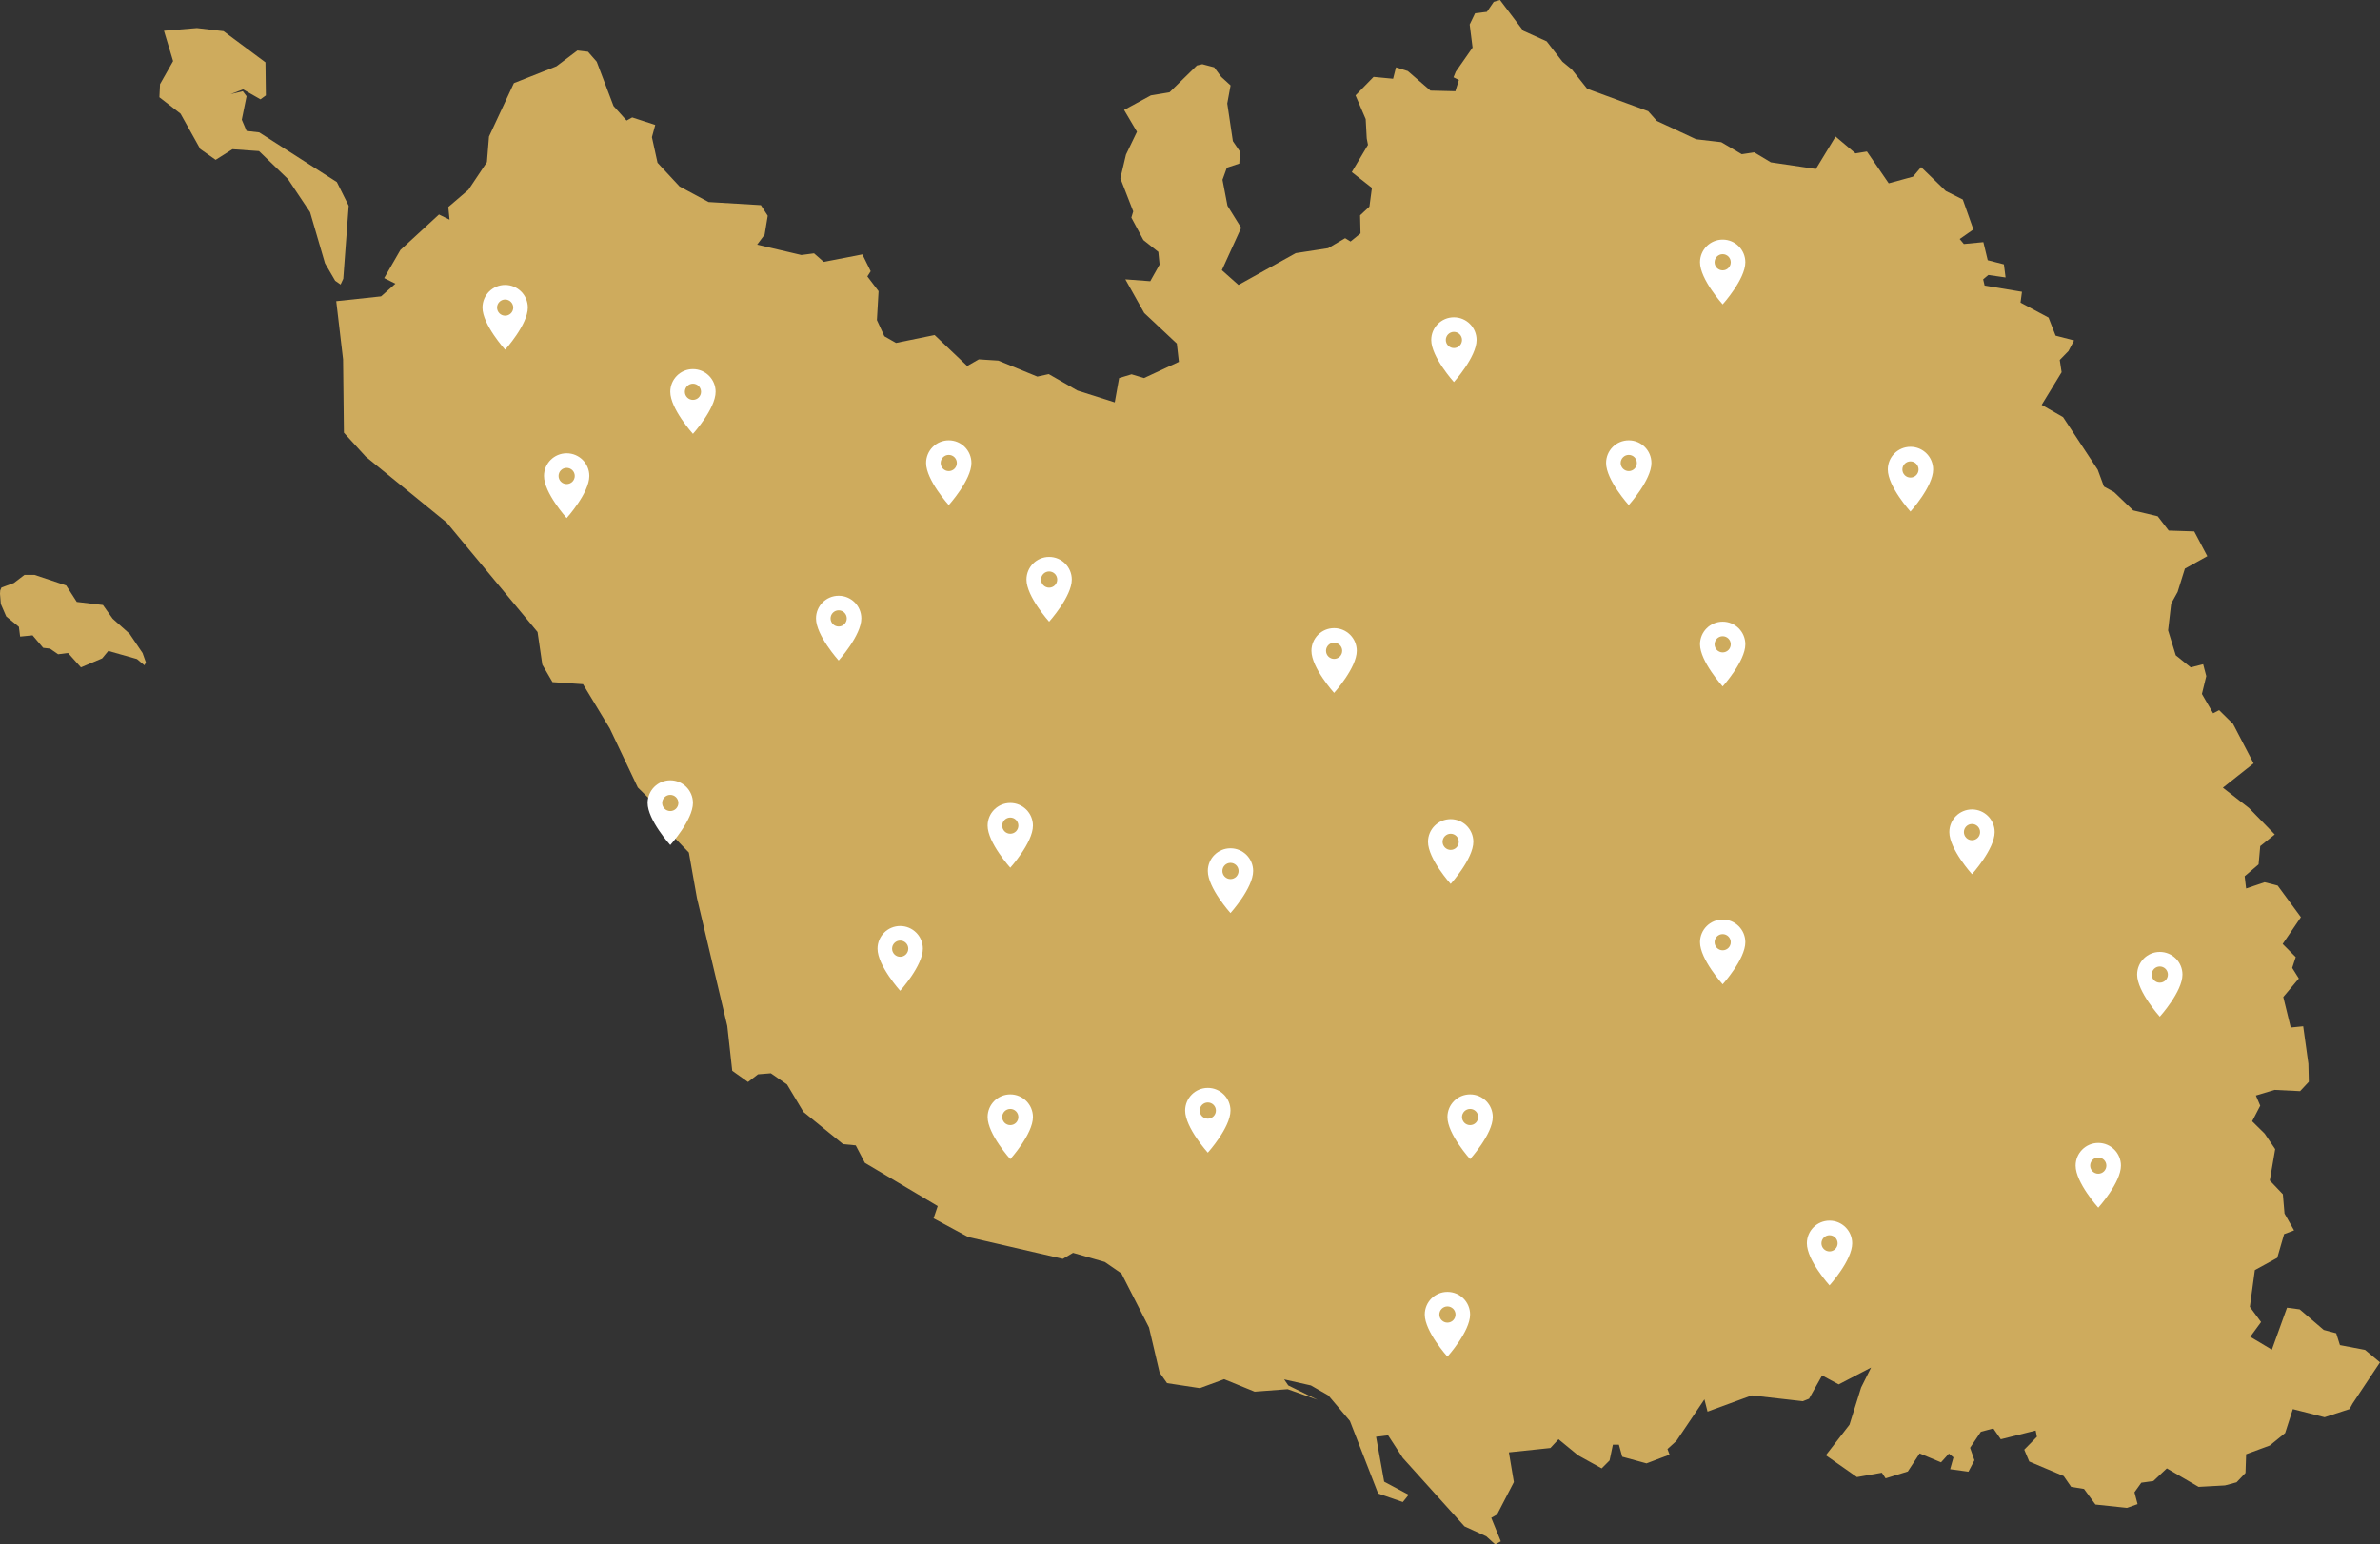 <svg width="735" height="477" viewBox="0 0 735 477" fill="none" xmlns="http://www.w3.org/2000/svg">
<rect x="0" y="0" width="735" height="477" fill="#333333" stroke="none"/>
<g clip-path="url(#clip0_1395_5440)">
<path d="M605.204 73.819L609.434 70.866L606.165 61.623L600.909 58.991L593.282 51.609L590.782 54.562L583.283 56.616L576.552 46.795L573.027 47.373L566.874 42.173L560.785 52.187L546.875 50.133L541.748 47.052L537.902 47.629L531.556 43.906L523.801 43.008L511.686 37.359L508.994 34.342L490.15 27.409L485.406 21.44L482.522 19.065L477.651 12.774L470.408 9.5L463.229 0L461.306 0.578L459.191 3.659L455.537 4.108L453.871 7.574L454.768 14.7L449.576 22.146L448.871 23.879L450.538 24.713L449.448 28.18L441.756 27.987L434.77 21.953L431.116 20.798L430.219 24.328L424.194 23.75L418.617 29.463L421.758 36.781L422.079 42.751L422.463 44.741L417.464 53.15L423.681 58.028L422.912 63.805L420.028 66.501L420.156 72.086L417.079 74.589L415.413 73.562L410.157 76.644L400.157 78.184L382.467 88.005L377.339 83.448L383.3 70.353L379.07 63.549L377.531 55.525L378.877 51.802L382.723 50.518L382.915 46.795L380.736 43.585L379.005 31.967L380.031 26.382L377.147 23.75L374.967 20.798L371.314 19.835L369.647 20.22L361.187 28.501L355.418 29.463L347.149 33.957L351.123 40.697L347.726 47.758L345.996 55.075L349.97 65.282L349.393 67.207L353.11 74.14L357.725 77.799L358.11 81.715L355.226 86.85L347.534 86.272L353.367 96.671L363.43 106.107L364.071 111.756L353.303 116.763L349.457 115.607L345.611 116.763L344.265 124.273L332.727 120.614L323.882 115.543L320.357 116.313L308.307 111.371L302.281 110.985L298.692 113.04L288.629 103.475L276.707 105.914L273.117 103.86L270.81 98.853L271.323 89.931L267.861 85.373L268.887 83.769L266.323 78.569L254.401 80.88L251.388 78.248L247.478 78.762L233.826 75.552L236.133 72.471L237.095 66.63L234.98 63.356L218.827 62.393L209.854 57.579L203.059 50.261L201.329 42.366L202.354 38.578L195.239 36.268L193.509 37.23L189.471 32.737L184.279 19.065L181.587 15.983L178.318 15.598L171.844 20.477L158.704 25.676L151.013 42.173L150.372 50.069L144.667 58.606L138.45 63.934L138.834 67.849L135.565 66.245L123.643 77.221L118.644 85.887L122.105 87.62L117.682 91.536L103.837 93.012L105.952 110.985L106.209 133.645L112.939 141.027L137.937 161.375L166.011 195.203L167.485 205.281L170.626 210.673L180.048 211.315L188.317 224.988L196.97 243.218L205.559 251.691L207.161 257.533L212.738 263.31L215.238 277.367L224.596 316.845L226.134 330.71L231.006 334.176L234.082 331.801L238.056 331.48L243.056 334.946L248.119 343.419L260.362 353.369L264.272 353.754L267.092 359.146L289.59 372.498L288.308 376.285L299.012 382.062L328.241 388.802L331.381 386.941L341.188 389.765L346.316 393.296L354.841 409.985L358.11 423.914L360.417 427.188L370.545 428.729L378.044 425.969L387.466 429.82L397.658 429.05L406.888 432.323L397.85 427.894L396.568 426.033L404.837 427.894L410.221 430.975L416.887 438.871L425.604 461.273L433.232 463.905L435.026 461.658L427.463 457.614L424.963 443.749L428.681 443.3L433.232 450.297L452.268 471.415L458.998 474.497L461.755 477L463.485 476.037L460.537 468.784L462.332 467.757L467.523 457.743L465.985 448.564L478.804 447.216L481.304 444.52L487.329 449.462L494.636 453.506L497.072 451.067L498.098 446.189H499.956L500.982 449.912L508.481 451.966L515.596 449.27L514.955 447.537L517.711 445.033L526.364 432.195L527.326 435.982L540.979 430.975L556.746 432.773L558.669 432.002L562.707 424.813L567.835 427.573L577.834 422.374L574.758 428.536L571.168 440.026L563.861 449.462L573.476 456.202L581.167 454.854L582.321 456.587L589.179 454.469L592.833 448.885L599.435 451.645L601.871 448.949L603.281 450.104L602.255 453.763L607.896 454.533L609.755 451.003L608.409 447.151L611.742 442.209L615.587 441.182L617.895 444.52L628.663 441.824L629.048 443.749L625.138 447.729L626.676 451.388L637.316 455.881L639.624 459.219L643.598 459.861L647.123 464.675L656.866 465.702L660.135 464.547L659.173 460.888L661.289 457.935L665.006 457.422L669.172 453.506L678.979 459.219L687.12 458.77L690.709 457.807L693.465 454.918L693.657 449.141L700.965 446.445L705.708 442.594L708.079 435.212L717.886 437.715L725.578 435.212L726.539 433.479L735 420.769L730.385 416.918L722.629 415.441L721.476 411.782L717.63 410.755L710.195 404.4L706.285 403.887L701.606 416.853L694.939 412.874L698.273 408.316L694.811 403.63L696.35 392.268L703.272 388.481L705.387 381.164L708.464 380.008L705.515 374.809L705.003 368.839L700.965 364.602L702.631 354.91L699.362 350.095L695.516 346.308L698.016 341.494L696.67 338.348L702.439 336.615L710.323 337L713.015 334.112L712.887 328.527L711.284 316.973L707.438 317.358L705.131 307.922L709.938 302.209L707.887 298.935L708.977 295.598L704.939 291.553L710.579 283.273L703.4 273.516L699.362 272.489L693.657 274.415L693.209 270.627L697.503 266.969L698.016 261.32L702.503 257.725L694.555 249.573L686.479 243.282L695.965 235.772L689.619 223.576L685.325 219.339L683.466 220.302L680.005 214.332L681.351 208.812L680.389 205.153L676.544 206.116L671.929 202.393L669.557 194.69L670.518 186.409L672.505 182.815L674.749 175.625L681.671 171.774L677.633 164.135L669.749 163.878L666.352 159.449L658.789 157.652L652.892 152.003L649.751 150.27L647.828 145.071L637.124 128.83L630.522 125.043L636.675 114.965L636.098 111.178L638.791 108.418L640.521 105.144L634.817 103.668L632.637 98.083L623.984 93.461L624.433 90.124L612.895 88.198L612.447 86.272L614.049 84.924L619.369 85.694L618.856 81.65L613.857 80.367L612.511 74.782L606.486 75.36L605.204 73.819Z" fill="#CEAB5D"/>
<path d="M259 184C255.13 184 252 187.13 252 191C252 196.25 259 204 259 204C259 204 266 196.25 266 191C266 187.13 262.87 184 259 184ZM259 193.5C258.337 193.5 257.701 193.237 257.232 192.768C256.763 192.299 256.5 191.663 256.5 191C256.5 190.337 256.763 189.701 257.232 189.232C257.701 188.763 258.337 188.5 259 188.5C259.663 188.5 260.299 188.763 260.768 189.232C261.237 189.701 261.5 190.337 261.5 191C261.5 191.663 261.237 192.299 260.768 192.768C260.299 193.237 259.663 193.5 259 193.5Z" fill="white"/>
<path d="M380 262C376.13 262 373 265.13 373 269C373 274.25 380 282 380 282C380 282 387 274.25 387 269C387 265.13 383.87 262 380 262ZM380 271.5C379.337 271.5 378.701 271.237 378.232 270.768C377.763 270.299 377.5 269.663 377.5 269C377.5 268.337 377.763 267.701 378.232 267.232C378.701 266.763 379.337 266.5 380 266.5C380.663 266.5 381.299 266.763 381.768 267.232C382.237 267.701 382.5 268.337 382.5 269C382.5 269.663 382.237 270.299 381.768 270.768C381.299 271.237 380.663 271.5 380 271.5Z" fill="white"/>
<path d="M412 194C408.13 194 405 197.13 405 201C405 206.25 412 214 412 214C412 214 419 206.25 419 201C419 197.13 415.87 194 412 194ZM412 203.5C411.337 203.5 410.701 203.237 410.232 202.768C409.763 202.299 409.5 201.663 409.5 201C409.5 200.337 409.763 199.701 410.232 199.232C410.701 198.763 411.337 198.5 412 198.5C412.663 198.5 413.299 198.763 413.768 199.232C414.237 199.701 414.5 200.337 414.5 201C414.5 201.663 414.237 202.299 413.768 202.768C413.299 203.237 412.663 203.5 412 203.5Z" fill="white"/>
<path d="M532 192C528.13 192 525 195.13 525 199C525 204.25 532 212 532 212C532 212 539 204.25 539 199C539 195.13 535.87 192 532 192ZM532 201.5C531.337 201.5 530.701 201.237 530.232 200.768C529.763 200.299 529.5 199.663 529.5 199C529.5 198.337 529.763 197.701 530.232 197.232C530.701 196.763 531.337 196.5 532 196.5C532.663 196.5 533.299 196.763 533.768 197.232C534.237 197.701 534.5 198.337 534.5 199C534.5 199.663 534.237 200.299 533.768 200.768C533.299 201.237 532.663 201.5 532 201.5Z" fill="white"/>
<path d="M449 98C445.13 98 442 101.13 442 105C442 110.25 449 118 449 118C449 118 456 110.25 456 105C456 101.13 452.87 98 449 98ZM449 107.5C448.337 107.5 447.701 107.237 447.232 106.768C446.763 106.299 446.5 105.663 446.5 105C446.5 104.337 446.763 103.701 447.232 103.232C447.701 102.763 448.337 102.5 449 102.5C449.663 102.5 450.299 102.763 450.768 103.232C451.237 103.701 451.5 104.337 451.5 105C451.5 105.663 451.237 106.299 450.768 106.768C450.299 107.237 449.663 107.5 449 107.5Z" fill="white"/>
<path d="M454 338C450.13 338 447 341.13 447 345C447 350.25 454 358 454 358C454 358 461 350.25 461 345C461 341.13 457.87 338 454 338ZM454 347.5C453.337 347.5 452.701 347.237 452.232 346.768C451.763 346.299 451.5 345.663 451.5 345C451.5 344.337 451.763 343.701 452.232 343.232C452.701 342.763 453.337 342.5 454 342.5C454.663 342.5 455.299 342.763 455.768 343.232C456.237 343.701 456.5 344.337 456.5 345C456.5 345.663 456.237 346.299 455.768 346.768C455.299 347.237 454.663 347.5 454 347.5Z" fill="white"/>
<path d="M312 248C308.13 248 305 251.13 305 255C305 260.25 312 268 312 268C312 268 319 260.25 319 255C319 251.13 315.87 248 312 248ZM312 257.5C311.337 257.5 310.701 257.237 310.232 256.768C309.763 256.299 309.5 255.663 309.5 255C309.5 254.337 309.763 253.701 310.232 253.232C310.701 252.763 311.337 252.5 312 252.5C312.663 252.5 313.299 252.763 313.768 253.232C314.237 253.701 314.5 254.337 314.5 255C314.5 255.663 314.237 256.299 313.768 256.768C313.299 257.237 312.663 257.5 312 257.5Z" fill="white"/>
<path d="M214 114C210.13 114 207 117.13 207 121C207 126.25 214 134 214 134C214 134 221 126.25 221 121C221 117.13 217.87 114 214 114ZM214 123.5C213.337 123.5 212.701 123.237 212.232 122.768C211.763 122.299 211.5 121.663 211.5 121C211.5 120.337 211.763 119.701 212.232 119.232C212.701 118.763 213.337 118.5 214 118.5C214.663 118.5 215.299 118.763 215.768 119.232C216.237 119.701 216.5 120.337 216.5 121C216.5 121.663 216.237 122.299 215.768 122.768C215.299 123.237 214.663 123.5 214 123.5Z" fill="white"/>
<path d="M648 353C644.13 353 641 356.13 641 360C641 365.25 648 373 648 373C648 373 655 365.25 655 360C655 356.13 651.87 353 648 353ZM648 362.5C647.337 362.5 646.701 362.237 646.232 361.768C645.763 361.299 645.5 360.663 645.5 360C645.5 359.337 645.763 358.701 646.232 358.232C646.701 357.763 647.337 357.5 648 357.5C648.663 357.5 649.299 357.763 649.768 358.232C650.237 358.701 650.5 359.337 650.5 360C650.5 360.663 650.237 361.299 649.768 361.768C649.299 362.237 648.663 362.5 648 362.5Z" fill="white"/>
<path d="M590 138C586.13 138 583 141.13 583 145C583 150.25 590 158 590 158C590 158 597 150.25 597 145C597 141.13 593.87 138 590 138ZM590 147.5C589.337 147.5 588.701 147.237 588.232 146.768C587.763 146.299 587.5 145.663 587.5 145C587.5 144.337 587.763 143.701 588.232 143.232C588.701 142.763 589.337 142.5 590 142.5C590.663 142.5 591.299 142.763 591.768 143.232C592.237 143.701 592.5 144.337 592.5 145C592.5 145.663 592.237 146.299 591.768 146.768C591.299 147.237 590.663 147.5 590 147.5Z" fill="white"/>
<path d="M448 253C444.13 253 441 256.13 441 260C441 265.25 448 273 448 273C448 273 455 265.25 455 260C455 256.13 451.87 253 448 253ZM448 262.5C447.337 262.5 446.701 262.237 446.232 261.768C445.763 261.299 445.5 260.663 445.5 260C445.5 259.337 445.763 258.701 446.232 258.232C446.701 257.763 447.337 257.5 448 257.5C448.663 257.5 449.299 257.763 449.768 258.232C450.237 258.701 450.5 259.337 450.5 260C450.5 260.663 450.237 261.299 449.768 261.768C449.299 262.237 448.663 262.5 448 262.5Z" fill="white"/>
<path d="M324 172C320.13 172 317 175.13 317 179C317 184.25 324 192 324 192C324 192 331 184.25 331 179C331 175.13 327.87 172 324 172ZM324 181.5C323.337 181.5 322.701 181.237 322.232 180.768C321.763 180.299 321.5 179.663 321.5 179C321.5 178.337 321.763 177.701 322.232 177.232C322.701 176.763 323.337 176.5 324 176.5C324.663 176.5 325.299 176.763 325.768 177.232C326.237 177.701 326.5 178.337 326.5 179C326.5 179.663 326.237 180.299 325.768 180.768C325.299 181.237 324.663 181.5 324 181.5Z" fill="white"/>
<path d="M532 74C528.13 74 525 77.13 525 81C525 86.25 532 94 532 94C532 94 539 86.25 539 81C539 77.13 535.87 74 532 74ZM532 83.5C531.337 83.5 530.701 83.237 530.232 82.768C529.763 82.299 529.5 81.663 529.5 81C529.5 80.337 529.763 79.701 530.232 79.232C530.701 78.763 531.337 78.5 532 78.5C532.663 78.5 533.299 78.763 533.768 79.232C534.237 79.701 534.5 80.337 534.5 81C534.5 81.663 534.237 82.299 533.768 82.768C533.299 83.237 532.663 83.5 532 83.5Z" fill="white"/>
<path d="M447 399C443.13 399 440 402.13 440 406C440 411.25 447 419 447 419C447 419 454 411.25 454 406C454 402.13 450.87 399 447 399ZM447 408.5C446.337 408.5 445.701 408.237 445.232 407.768C444.763 407.299 444.5 406.663 444.5 406C444.5 405.337 444.763 404.701 445.232 404.232C445.701 403.763 446.337 403.5 447 403.5C447.663 403.5 448.299 403.763 448.768 404.232C449.237 404.701 449.5 405.337 449.5 406C449.5 406.663 449.237 407.299 448.768 407.768C448.299 408.237 447.663 408.5 447 408.5Z" fill="white"/>
<path d="M373 336C369.13 336 366 339.13 366 343C366 348.25 373 356 373 356C373 356 380 348.25 380 343C380 339.13 376.87 336 373 336ZM373 345.5C372.337 345.5 371.701 345.237 371.232 344.768C370.763 344.299 370.5 343.663 370.5 343C370.5 342.337 370.763 341.701 371.232 341.232C371.701 340.763 372.337 340.5 373 340.5C373.663 340.5 374.299 340.763 374.768 341.232C375.237 341.701 375.5 342.337 375.5 343C375.5 343.663 375.237 344.299 374.768 344.768C374.299 345.237 373.663 345.5 373 345.5Z" fill="white"/>
<path d="M667 294C663.13 294 660 297.13 660 301C660 306.25 667 314 667 314C667 314 674 306.25 674 301C674 297.13 670.87 294 667 294ZM667 303.5C666.337 303.5 665.701 303.237 665.232 302.768C664.763 302.299 664.5 301.663 664.5 301C664.5 300.337 664.763 299.701 665.232 299.232C665.701 298.763 666.337 298.5 667 298.5C667.663 298.5 668.299 298.763 668.768 299.232C669.237 299.701 669.5 300.337 669.5 301C669.5 301.663 669.237 302.299 668.768 302.768C668.299 303.237 667.663 303.5 667 303.5Z" fill="white"/>
<path d="M278 286C274.13 286 271 289.13 271 293C271 298.25 278 306 278 306C278 306 285 298.25 285 293C285 289.13 281.87 286 278 286ZM278 295.5C277.337 295.5 276.701 295.237 276.232 294.768C275.763 294.299 275.5 293.663 275.5 293C275.5 292.337 275.763 291.701 276.232 291.232C276.701 290.763 277.337 290.5 278 290.5C278.663 290.5 279.299 290.763 279.768 291.232C280.237 291.701 280.5 292.337 280.5 293C280.5 293.663 280.237 294.299 279.768 294.768C279.299 295.237 278.663 295.5 278 295.5Z" fill="white"/>
<path d="M293 136C289.13 136 286 139.13 286 143C286 148.25 293 156 293 156C293 156 300 148.25 300 143C300 139.13 296.87 136 293 136ZM293 145.5C292.337 145.5 291.701 145.237 291.232 144.768C290.763 144.299 290.5 143.663 290.5 143C290.5 142.337 290.763 141.701 291.232 141.232C291.701 140.763 292.337 140.5 293 140.5C293.663 140.5 294.299 140.763 294.768 141.232C295.237 141.701 295.5 142.337 295.5 143C295.5 143.663 295.237 144.299 294.768 144.768C294.299 145.237 293.663 145.5 293 145.5Z" fill="white"/>
<path d="M175 140C171.13 140 168 143.13 168 147C168 152.25 175 160 175 160C175 160 182 152.25 182 147C182 143.13 178.87 140 175 140ZM175 149.5C174.337 149.5 173.701 149.237 173.232 148.768C172.763 148.299 172.5 147.663 172.5 147C172.5 146.337 172.763 145.701 173.232 145.232C173.701 144.763 174.337 144.5 175 144.5C175.663 144.5 176.299 144.763 176.768 145.232C177.237 145.701 177.5 146.337 177.5 147C177.5 147.663 177.237 148.299 176.768 148.768C176.299 149.237 175.663 149.5 175 149.5Z" fill="white"/>
<path d="M532 284C528.13 284 525 287.13 525 291C525 296.25 532 304 532 304C532 304 539 296.25 539 291C539 287.13 535.87 284 532 284ZM532 293.5C531.337 293.5 530.701 293.237 530.232 292.768C529.763 292.299 529.5 291.663 529.5 291C529.5 290.337 529.763 289.701 530.232 289.232C530.701 288.763 531.337 288.5 532 288.5C532.663 288.5 533.299 288.763 533.768 289.232C534.237 289.701 534.5 290.337 534.5 291C534.5 291.663 534.237 292.299 533.768 292.768C533.299 293.237 532.663 293.5 532 293.5Z" fill="white"/>
<path d="M503 136C499.13 136 496 139.13 496 143C496 148.25 503 156 503 156C503 156 510 148.25 510 143C510 139.13 506.87 136 503 136ZM503 145.5C502.337 145.5 501.701 145.237 501.232 144.768C500.763 144.299 500.5 143.663 500.5 143C500.5 142.337 500.763 141.701 501.232 141.232C501.701 140.763 502.337 140.5 503 140.5C503.663 140.5 504.299 140.763 504.768 141.232C505.237 141.701 505.5 142.337 505.5 143C505.5 143.663 505.237 144.299 504.768 144.768C504.299 145.237 503.663 145.5 503 145.5Z" fill="white"/>
<path d="M609 250C605.13 250 602 253.13 602 257C602 262.25 609 270 609 270C609 270 616 262.25 616 257C616 253.13 612.87 250 609 250ZM609 259.5C608.337 259.5 607.701 259.237 607.232 258.768C606.763 258.299 606.5 257.663 606.5 257C606.5 256.337 606.763 255.701 607.232 255.232C607.701 254.763 608.337 254.5 609 254.5C609.663 254.5 610.299 254.763 610.768 255.232C611.237 255.701 611.5 256.337 611.5 257C611.5 257.663 611.237 258.299 610.768 258.768C610.299 259.237 609.663 259.5 609 259.5Z" fill="white"/>
<path d="M312 338C308.13 338 305 341.13 305 345C305 350.25 312 358 312 358C312 358 319 350.25 319 345C319 341.13 315.87 338 312 338ZM312 347.5C311.337 347.5 310.701 347.237 310.232 346.768C309.763 346.299 309.5 345.663 309.5 345C309.5 344.337 309.763 343.701 310.232 343.232C310.701 342.763 311.337 342.5 312 342.5C312.663 342.5 313.299 342.763 313.768 343.232C314.237 343.701 314.5 344.337 314.5 345C314.5 345.663 314.237 346.299 313.768 346.768C313.299 347.237 312.663 347.5 312 347.5Z" fill="white"/>
<path d="M207 241C203.13 241 200 244.13 200 248C200 253.25 207 261 207 261C207 261 214 253.25 214 248C214 244.13 210.87 241 207 241ZM207 250.5C206.337 250.5 205.701 250.237 205.232 249.768C204.763 249.299 204.5 248.663 204.5 248C204.5 247.337 204.763 246.701 205.232 246.232C205.701 245.763 206.337 245.5 207 245.5C207.663 245.5 208.299 245.763 208.768 246.232C209.237 246.701 209.5 247.337 209.5 248C209.5 248.663 209.237 249.299 208.768 249.768C208.299 250.237 207.663 250.5 207 250.5Z" fill="white"/>
<path d="M156 88C152.13 88 149 91.13 149 95C149 100.25 156 108 156 108C156 108 163 100.25 163 95C163 91.13 159.87 88 156 88ZM156 97.5C155.337 97.5 154.701 97.237 154.232 96.768C153.763 96.299 153.5 95.663 153.5 95C153.5 94.337 153.763 93.701 154.232 93.232C154.701 92.763 155.337 92.5 156 92.5C156.663 92.5 157.299 92.763 157.768 93.232C158.237 93.701 158.5 94.337 158.5 95C158.5 95.663 158.237 96.299 157.768 96.768C157.299 97.237 156.663 97.5 156 97.5Z" fill="white"/>
<path d="M565 377C561.13 377 558 380.13 558 384C558 389.25 565 397 565 397C565 397 572 389.25 572 384C572 380.13 568.87 377 565 377ZM565 386.5C564.337 386.5 563.701 386.237 563.232 385.768C562.763 385.299 562.5 384.663 562.5 384C562.5 383.337 562.763 382.701 563.232 382.232C563.701 381.763 564.337 381.5 565 381.5C565.663 381.5 566.299 381.763 566.768 382.232C567.237 382.701 567.5 383.337 567.5 384C567.5 384.663 567.237 385.299 566.768 385.768C566.299 386.237 565.663 386.5 565 386.5Z" fill="white"/>
<path d="M82.108 29.464L81.98 19.258L69.032 9.629L60.828 8.666L50.637 9.5L53.457 18.872L49.419 25.997L49.226 30.041L55.764 35.112L61.853 46.025L66.597 49.363L71.789 46.089L79.993 46.667L88.903 55.268L95.761 65.539L100.376 81.33L103.517 86.722L105.183 87.877L106.016 86.08L107.683 63.549L104.029 56.231L80.057 40.89L76.147 40.44L74.673 36.974L76.147 29.721L74.993 28.18L71.212 29.079L75.058 27.602L80.442 30.683L82.108 29.464Z" fill="#CEAB5D"/>
<path d="M20.447 180.825L10.64 177.551H7.563L4.295 180.054L0.449 181.466L0.064 182.365L0 183.392L0.256 186.537L1.923 190.389L5.833 193.598L6.217 196.615L10.063 196.23L13.332 200.082L15.447 200.338L17.947 202.072L21.024 201.686L24.998 206.116L31.536 203.355L33.459 201.045L42.304 203.548L44.611 205.474L45.06 204.575L44.035 201.686L39.996 195.717L34.805 191.095L31.792 186.858L23.716 185.896L20.447 180.825Z" fill="#CEAB5D"/>
</g>
<defs>
<clipPath id="clip0_1395_5440">
<rect width="735" height="477" fill="white"/>
</clipPath>
</defs>
</svg>

